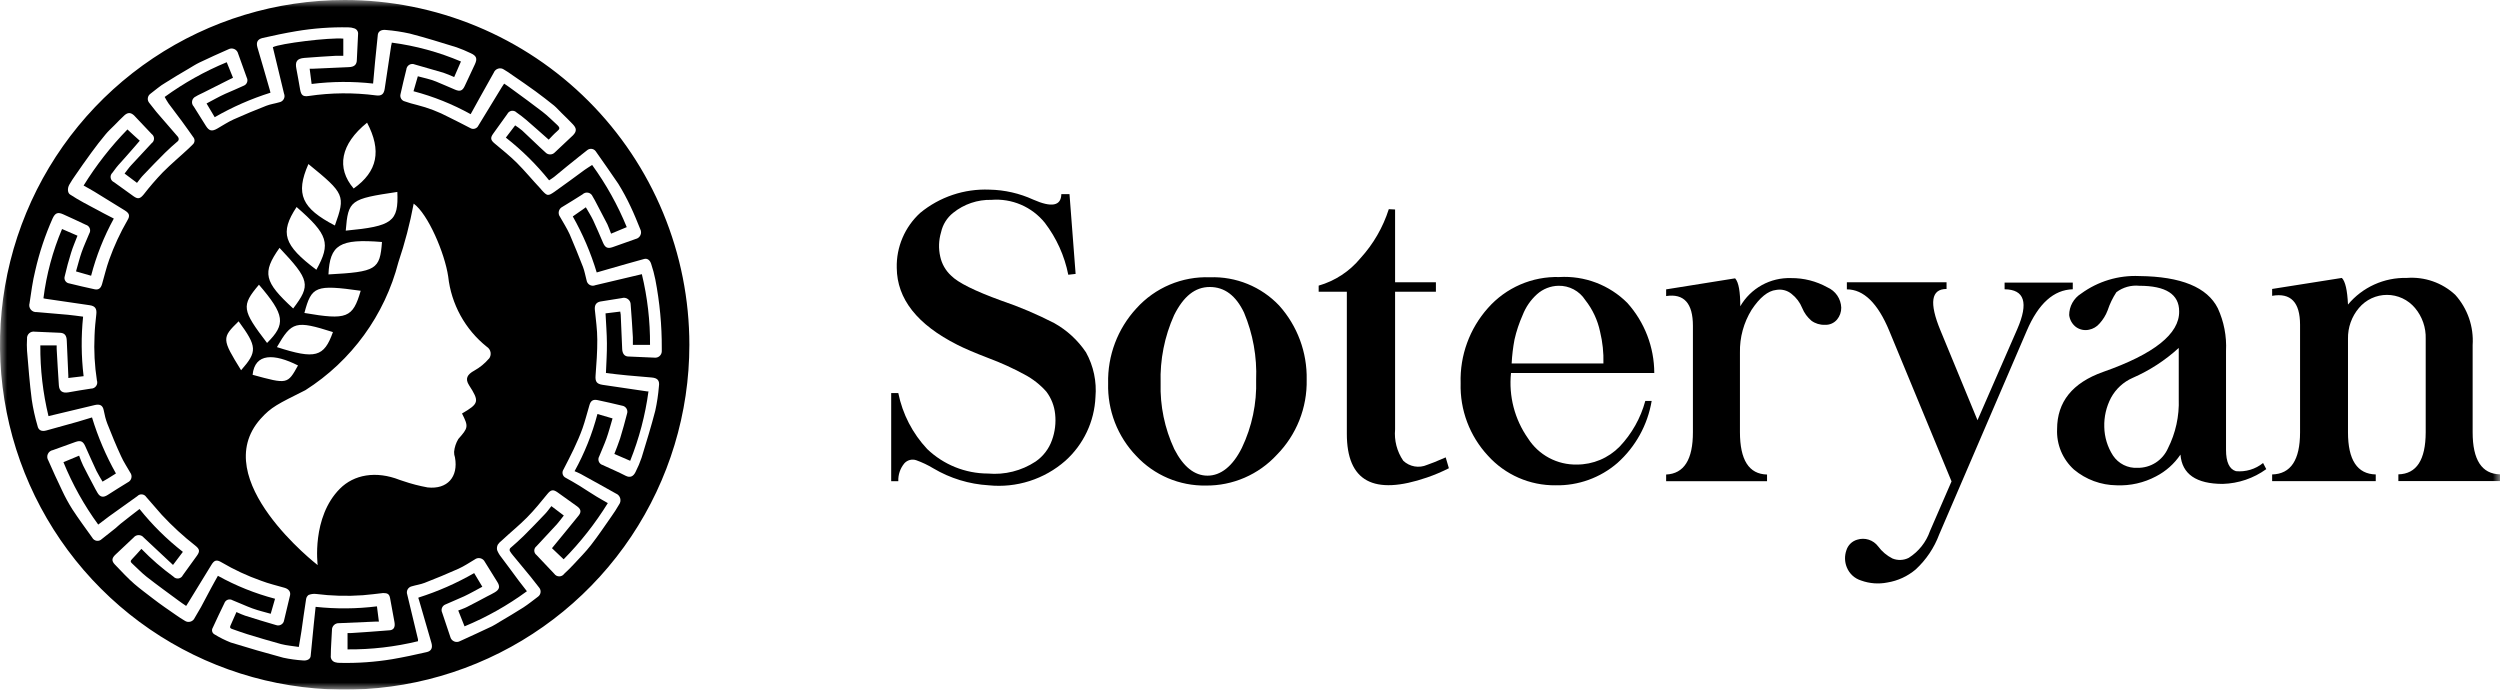 <svg width="174" height="48" viewBox="0 0 174 48" fill="none" xmlns="http://www.w3.org/2000/svg">
<g clip-path="url(#clip0_90_23)">
<mask id="mask0_90_23" style="mask-type:luminance" maskUnits="userSpaceOnUse" x="0" y="0" width="174" height="48">
<path d="M174 0H0V48H174V0Z" fill="white"/>
</mask>
<g mask="url(#mask0_90_23)">
<path d="M71.914 13.893C73.198 14.461 73.852 14.33 73.869 13.512H74.437L74.863 19.065L74.352 19.122C74.092 17.805 73.532 16.566 72.716 15.501C72.273 14.954 71.704 14.524 71.057 14.246C70.41 13.969 69.706 13.853 69.005 13.91C68.038 13.886 67.094 14.206 66.34 14.813C65.912 15.152 65.615 15.628 65.499 16.161C65.332 16.715 65.312 17.302 65.442 17.866C65.552 18.37 65.813 18.829 66.192 19.179C66.675 19.674 67.846 20.253 69.692 20.924C70.957 21.354 72.187 21.877 73.375 22.488C74.261 22.983 75.018 23.68 75.585 24.523C76.11 25.472 76.339 26.557 76.244 27.638C76.207 28.479 76.003 29.305 75.643 30.066C75.283 30.828 74.775 31.51 74.147 32.072C73.423 32.707 72.575 33.187 71.657 33.48C70.739 33.774 69.77 33.875 68.812 33.777C67.454 33.697 66.135 33.294 64.965 32.6C64.587 32.371 64.188 32.181 63.772 32.032C63.629 31.983 63.475 31.977 63.328 32.014C63.182 32.052 63.05 32.131 62.948 32.242C62.656 32.592 62.504 33.037 62.522 33.493H62.027V27.359H62.522C62.817 28.819 63.514 30.167 64.533 31.253C65.669 32.343 67.181 32.954 68.755 32.958C69.926 33.064 71.097 32.77 72.079 32.123C72.605 31.761 73.003 31.241 73.216 30.639C73.429 30.056 73.505 29.432 73.437 28.814C73.38 28.251 73.17 27.715 72.829 27.262C72.4 26.776 71.886 26.372 71.312 26.069C70.508 25.632 69.674 25.252 68.817 24.932C67.84 24.557 67.113 24.244 66.635 24C63.84 22.59 62.433 20.805 62.414 18.645C62.396 17.927 62.532 17.215 62.814 16.555C63.095 15.895 63.515 15.303 64.044 14.819C65.398 13.703 67.116 13.126 68.869 13.199C69.921 13.219 70.957 13.455 71.914 13.893Z" fill="black"/>
<path d="M89.03 21.266C90.299 22.681 90.984 24.526 90.945 26.427C90.965 27.394 90.791 28.355 90.434 29.253C90.077 30.151 89.543 30.969 88.865 31.657C88.237 32.338 87.473 32.88 86.622 33.249C85.772 33.617 84.854 33.803 83.927 33.794C83.021 33.809 82.122 33.633 81.288 33.279C80.455 32.924 79.704 32.399 79.086 31.736C78.441 31.066 77.935 30.274 77.598 29.407C77.262 28.539 77.101 27.613 77.126 26.683C77.079 24.751 77.786 22.878 79.097 21.459C79.74 20.747 80.531 20.184 81.414 19.811C82.298 19.438 83.253 19.263 84.211 19.299C85.108 19.266 86.001 19.425 86.832 19.764C87.662 20.103 88.412 20.615 89.03 21.266ZM81.717 21.936C81.05 23.42 80.73 25.035 80.779 26.66C80.734 28.244 81.059 29.817 81.728 31.253C82.364 32.493 83.137 33.106 84.046 33.106C84.956 33.106 85.791 32.464 86.433 31.174C87.138 29.698 87.479 28.074 87.427 26.439C87.493 24.836 87.206 23.239 86.586 21.76C86.018 20.567 85.228 19.975 84.2 19.975C83.171 19.975 82.37 20.629 81.717 21.936Z" fill="black"/>
<path d="M97.098 14.581V19.646H99.939V20.305H97.098V29.884C97.028 30.655 97.229 31.427 97.666 32.066C97.883 32.273 98.157 32.41 98.452 32.462C98.747 32.513 99.051 32.477 99.325 32.356C99.564 32.282 99.996 32.106 100.62 31.833L100.842 32.589C100.352 32.839 99.845 33.053 99.325 33.232C95.598 34.516 93.736 33.501 93.74 30.185V20.305H91.779V19.879C92.92 19.552 93.935 18.886 94.689 17.969C95.584 16.988 96.257 15.824 96.66 14.558L97.098 14.581Z" fill="black"/>
<path d="M113.263 21.084C114.466 22.424 115.134 24.16 115.138 25.961H105.166C104.999 27.57 105.419 29.185 106.348 30.508C106.711 31.08 107.216 31.549 107.813 31.868C108.41 32.188 109.08 32.348 109.757 32.333C110.309 32.333 110.856 32.223 111.365 32.009C111.875 31.795 112.336 31.482 112.723 31.088C113.575 30.192 114.19 29.098 114.513 27.905H114.956C114.675 29.575 113.833 31.099 112.57 32.225C111.377 33.256 109.844 33.809 108.268 33.777C107.383 33.787 106.506 33.608 105.695 33.254C104.884 32.899 104.157 32.376 103.564 31.719C102.29 30.35 101.606 28.535 101.66 26.666C101.601 24.743 102.283 22.871 103.564 21.436C104.183 20.735 104.949 20.179 105.807 19.806C106.665 19.434 107.595 19.255 108.53 19.282C109.401 19.231 110.273 19.365 111.089 19.675C111.905 19.986 112.646 20.466 113.263 21.084ZM106.973 20.481C106.533 20.878 106.193 21.372 105.978 21.925C105.734 22.473 105.543 23.044 105.41 23.63C105.306 24.18 105.239 24.737 105.211 25.296H111.598C111.62 24.552 111.541 23.808 111.365 23.084C111.195 22.279 110.841 21.525 110.331 20.879C110.131 20.568 109.854 20.314 109.528 20.141C109.202 19.968 108.837 19.881 108.467 19.89C107.914 19.901 107.384 20.111 106.973 20.481Z" fill="black"/>
<path d="M121.123 21.317C121.48 20.699 121.998 20.191 122.621 19.846C123.245 19.5 123.95 19.331 124.663 19.355C125.545 19.348 126.414 19.57 127.185 19.998C127.463 20.119 127.702 20.316 127.873 20.566C128.043 20.817 128.14 21.11 128.151 21.413C128.155 21.716 128.05 22.011 127.856 22.243C127.752 22.366 127.621 22.463 127.473 22.526C127.325 22.589 127.164 22.617 127.004 22.607C126.672 22.619 126.345 22.519 126.077 22.323C125.795 22.085 125.575 21.783 125.435 21.442C125.278 21.052 125.022 20.711 124.691 20.453C124.543 20.331 124.37 20.244 124.184 20.197C123.999 20.15 123.805 20.144 123.617 20.18C123.049 20.242 122.481 20.703 121.912 21.561C121.36 22.455 121.078 23.489 121.1 24.54V30.071C121.1 32.015 121.725 32.998 122.986 33.027V33.493H115.963V33.027C117.209 32.97 117.831 31.985 117.827 30.071V22.681C117.827 21.108 117.206 20.416 115.963 20.606V20.14L120.765 19.372C121.015 19.651 121.123 20.31 121.123 21.317Z" fill="black"/>
<path d="M128.542 19.645H135.48V20.112C134.406 20.112 134.259 21.072 135.054 22.994L137.634 29.247L140.401 22.908C141.202 21.067 140.907 20.146 139.52 20.134V19.668H144.265V20.134C142.939 20.169 141.873 21.129 141.066 23.016L134.969 37.194C134.622 38.126 134.059 38.964 133.327 39.638C132.765 40.112 132.086 40.424 131.361 40.542C130.752 40.663 130.121 40.616 129.537 40.405C129.312 40.336 129.105 40.218 128.932 40.059C128.759 39.899 128.624 39.703 128.537 39.484C128.383 39.107 128.373 38.686 128.508 38.302C128.562 38.126 128.658 37.966 128.789 37.837C128.92 37.708 129.082 37.614 129.258 37.563C129.52 37.479 129.801 37.478 130.063 37.562C130.325 37.646 130.554 37.809 130.719 38.029C130.981 38.383 131.321 38.671 131.713 38.87C131.895 38.945 132.09 38.979 132.286 38.971C132.482 38.964 132.674 38.914 132.849 38.825C133.539 38.389 134.06 37.732 134.327 36.961L135.827 33.504L131.491 23.022C130.696 21.101 129.707 20.14 128.542 20.14V19.645Z" fill="black"/>
<path d="M154.362 21.459C154.787 22.386 154.982 23.402 154.931 24.42V31.31C154.931 32.163 155.163 32.657 155.624 32.794C156.303 32.858 156.98 32.654 157.51 32.225L157.732 32.652C156.85 33.29 155.797 33.648 154.709 33.68C152.857 33.68 151.868 32.998 151.76 31.64C151.329 32.282 150.742 32.804 150.055 33.157C149.215 33.603 148.272 33.817 147.322 33.777C146.233 33.767 145.18 33.38 144.345 32.68C143.955 32.326 143.648 31.89 143.445 31.404C143.243 30.918 143.15 30.392 143.174 29.866C143.174 27.971 144.24 26.645 146.373 25.887C149.93 24.64 151.695 23.234 151.669 21.669C151.669 20.483 150.745 19.89 148.896 19.89C148.326 19.833 147.756 19.993 147.299 20.339C147.042 20.731 146.838 21.155 146.691 21.601C146.563 21.941 146.37 22.254 146.123 22.522C145.936 22.742 145.679 22.892 145.396 22.948C145.238 22.983 145.075 22.983 144.918 22.95C144.76 22.917 144.611 22.85 144.481 22.755C144.352 22.655 144.245 22.531 144.165 22.39C144.085 22.248 144.034 22.092 144.015 21.931C144.015 21.631 144.091 21.337 144.236 21.076C144.382 20.814 144.591 20.594 144.845 20.436C146.017 19.579 147.446 19.147 148.896 19.213C151.805 19.244 153.627 19.992 154.362 21.459ZM148.43 26.302C147.788 26.584 147.258 27.072 146.924 27.689C146.597 28.314 146.436 29.013 146.458 29.718C146.471 30.425 146.682 31.115 147.066 31.708C147.252 31.986 147.507 32.211 147.806 32.361C148.104 32.51 148.437 32.579 148.771 32.561C149.217 32.568 149.654 32.444 150.03 32.205C150.406 31.965 150.703 31.62 150.885 31.213C151.424 30.148 151.684 28.962 151.641 27.768V24.216C150.693 25.084 149.608 25.788 148.43 26.302Z" fill="black"/>
<path d="M170.886 20.521C171.311 20.994 171.637 21.548 171.845 22.149C172.052 22.751 172.138 23.388 172.096 24.023V30.088C172.096 32.009 172.731 32.985 174 33.015V33.481H166.926V33.015C168.191 32.985 168.825 32.009 168.829 30.088V23.59C168.855 22.805 168.59 22.038 168.085 21.436C167.846 21.151 167.547 20.921 167.21 20.763C166.873 20.606 166.505 20.524 166.133 20.524C165.761 20.524 165.393 20.606 165.056 20.763C164.719 20.921 164.42 21.151 164.181 21.436C163.676 22.032 163.406 22.792 163.42 23.573V30.093C163.42 32.015 164.068 32.993 165.352 33.021V33.487H158.141V33.021C159.437 32.991 160.084 32.015 160.084 30.093V22.607C160.084 21.038 159.437 20.362 158.141 20.589V20.111L162.994 19.344C163.232 19.583 163.374 20.197 163.42 21.197C163.917 20.6 164.543 20.124 165.25 19.803C165.958 19.482 166.729 19.325 167.505 19.344C168.119 19.296 168.737 19.375 169.319 19.578C169.901 19.78 170.435 20.101 170.886 20.521Z" fill="black"/>
<path fill-rule="evenodd" clip-rule="evenodd" d="M23.99 0C19.245 0 14.607 1.408 10.662 4.045C6.717 6.682 3.642 10.43 1.826 14.816C0.01 19.201 -0.465 24.027 0.461 28.682C1.387 33.338 3.671 37.614 7.027 40.971C10.382 44.327 14.656 46.613 19.31 47.539C23.964 48.465 28.787 47.99 33.171 46.173C37.554 44.357 41.301 41.28 43.937 37.334C46.573 33.387 47.98 28.747 47.98 24C47.98 20.848 47.36 17.727 46.154 14.816C44.949 11.904 43.181 9.258 40.954 7.029C38.726 4.801 36.081 3.033 33.171 1.827C30.26 0.621 27.141 0 23.99 0ZM45.548 24.892L43.736 24.813C43.463 24.813 43.315 24.602 43.304 24.29L43.202 21.902C43.197 21.829 43.185 21.757 43.168 21.686L42.145 21.811C42.179 22.516 42.236 23.204 42.241 23.886C42.247 24.569 42.202 25.251 42.173 25.961C42.651 26.018 43.151 26.081 43.651 26.126C44.151 26.172 44.787 26.223 45.355 26.274C45.759 26.308 45.923 26.478 45.861 26.888C45.814 27.461 45.729 28.031 45.605 28.593C45.321 29.69 44.986 30.77 44.656 31.85C44.541 32.192 44.401 32.524 44.236 32.845C44.088 33.158 43.861 33.271 43.554 33.118C43.026 32.845 42.474 32.612 41.935 32.362C41.875 32.343 41.821 32.312 41.776 32.269C41.731 32.226 41.696 32.174 41.674 32.116C41.653 32.058 41.644 31.996 41.65 31.934C41.656 31.872 41.675 31.812 41.707 31.759C41.872 31.344 42.06 30.941 42.207 30.526C42.355 30.111 42.491 29.605 42.633 29.122L41.582 28.815C41.219 30.202 40.684 31.539 39.991 32.794C40.196 32.885 40.395 32.965 40.559 33.067C41.332 33.487 42.094 33.919 42.861 34.346C42.934 34.374 43 34.419 43.053 34.477C43.106 34.535 43.145 34.604 43.166 34.68C43.188 34.755 43.191 34.835 43.177 34.912C43.162 34.989 43.13 35.062 43.082 35.125C42.918 35.403 42.741 35.693 42.56 35.938C42.094 36.602 41.639 37.285 41.139 37.927C40.77 38.404 40.343 38.831 39.934 39.274C39.718 39.502 39.503 39.723 39.27 39.934C39.231 39.99 39.179 40.036 39.119 40.068C39.059 40.1 38.991 40.116 38.923 40.116C38.855 40.116 38.788 40.1 38.727 40.068C38.667 40.036 38.615 39.99 38.576 39.934C38.162 39.502 37.747 39.064 37.338 38.626C37.291 38.591 37.252 38.545 37.226 38.492C37.2 38.439 37.186 38.381 37.186 38.322C37.186 38.263 37.2 38.205 37.226 38.152C37.252 38.099 37.291 38.053 37.338 38.018L38.758 36.489C38.923 36.301 39.071 36.097 39.241 35.881L38.377 35.227C38.213 35.431 38.076 35.63 37.912 35.795C37.423 36.313 36.929 36.819 36.428 37.319C36.133 37.609 35.815 37.887 35.514 38.149C35.493 38.176 35.479 38.208 35.473 38.241C35.468 38.275 35.47 38.309 35.48 38.342C35.541 38.447 35.611 38.546 35.69 38.638L36.929 40.138C37.133 40.394 37.338 40.65 37.536 40.911C37.572 40.956 37.597 41.008 37.612 41.063C37.627 41.118 37.631 41.176 37.623 41.232C37.616 41.289 37.597 41.343 37.569 41.392C37.54 41.442 37.502 41.485 37.457 41.52C37.116 41.775 36.781 42.048 36.423 42.281C35.883 42.628 35.332 42.947 34.781 43.276C34.605 43.379 34.434 43.498 34.247 43.589C33.508 43.936 32.769 44.282 32.025 44.618C31.962 44.654 31.891 44.675 31.818 44.679C31.745 44.684 31.672 44.67 31.605 44.641C31.538 44.612 31.479 44.567 31.432 44.511C31.386 44.454 31.353 44.388 31.337 44.316L30.775 42.639C30.75 42.588 30.736 42.531 30.734 42.474C30.732 42.416 30.742 42.359 30.763 42.305C30.785 42.252 30.817 42.203 30.858 42.163C30.899 42.123 30.948 42.091 31.002 42.071C31.434 41.872 31.877 41.702 32.303 41.503C32.729 41.304 33.139 41.065 33.57 40.837L33.002 39.888C31.773 40.594 30.472 41.166 29.121 41.593C29.121 41.633 29.121 41.684 29.155 41.736C29.443 42.74 29.735 43.746 30.03 44.754C30.121 45.084 30.03 45.323 29.678 45.391C28.888 45.573 28.093 45.743 27.297 45.88C26.096 46.078 24.878 46.164 23.661 46.136C23.553 46.139 23.446 46.126 23.342 46.096C23.24 46.072 23.151 46.011 23.092 45.925C23.033 45.839 23.009 45.733 23.024 45.63C23.024 45.061 23.081 44.453 23.104 43.862C23.101 43.796 23.111 43.731 23.135 43.669C23.159 43.608 23.195 43.553 23.242 43.507C23.288 43.46 23.344 43.425 23.406 43.402C23.467 43.379 23.533 43.369 23.598 43.373L26.098 43.265C26.178 43.265 26.263 43.265 26.371 43.265C26.326 42.907 26.28 42.566 26.235 42.202C24.818 42.378 23.386 42.389 21.967 42.236C21.922 42.657 21.876 43.06 21.837 43.469C21.768 44.186 21.7 44.902 21.626 45.618C21.626 45.868 21.382 46.005 21.058 45.965C20.607 45.934 20.159 45.872 19.717 45.777C18.495 45.448 17.274 45.095 16.064 44.72C15.669 44.564 15.289 44.373 14.927 44.152C14.888 44.13 14.853 44.101 14.826 44.066C14.798 44.031 14.778 43.991 14.767 43.947C14.756 43.904 14.754 43.859 14.761 43.815C14.768 43.771 14.784 43.729 14.808 43.691C15.069 43.123 15.336 42.554 15.615 41.986C15.633 41.93 15.663 41.88 15.704 41.838C15.744 41.796 15.793 41.763 15.848 41.743C15.903 41.723 15.961 41.715 16.019 41.721C16.077 41.727 16.133 41.745 16.183 41.776C16.649 41.957 17.098 42.173 17.564 42.344C18.03 42.514 18.399 42.588 18.842 42.719C18.95 42.355 19.041 42.014 19.143 41.673C17.756 41.309 16.42 40.772 15.166 40.076C15.007 40.371 14.842 40.644 14.688 40.94C14.456 41.378 14.228 41.815 13.99 42.253C13.848 42.509 13.694 42.753 13.552 43.003C13.525 43.067 13.484 43.123 13.432 43.169C13.38 43.215 13.319 43.248 13.252 43.267C13.186 43.286 13.117 43.29 13.048 43.279C12.98 43.268 12.915 43.242 12.859 43.202C12.649 43.083 12.444 42.941 12.245 42.804C11.711 42.435 11.177 42.071 10.654 41.667C10.131 41.264 9.751 40.985 9.353 40.644C8.955 40.303 8.432 39.752 7.995 39.291C7.751 39.035 7.779 38.842 8.04 38.598L9.302 37.41C9.344 37.358 9.397 37.315 9.458 37.286C9.518 37.258 9.584 37.243 9.651 37.243C9.718 37.243 9.784 37.258 9.845 37.286C9.905 37.315 9.959 37.358 10.001 37.41L12.041 39.32L12.728 38.41C11.61 37.536 10.597 36.535 9.711 35.426L9.063 35.926C8.841 36.102 8.614 36.273 8.398 36.449C8.273 36.546 8.16 36.665 8.035 36.767L7.086 37.518C7.04 37.565 6.984 37.6 6.922 37.621C6.86 37.642 6.794 37.649 6.729 37.639C6.664 37.63 6.602 37.605 6.549 37.567C6.495 37.529 6.451 37.479 6.421 37.421C5.955 36.767 5.478 36.125 5.04 35.454C4.771 35.029 4.53 34.587 4.318 34.13C3.983 33.442 3.671 32.748 3.364 32.049C3.321 31.984 3.296 31.908 3.29 31.83C3.283 31.752 3.297 31.674 3.328 31.602C3.36 31.531 3.409 31.468 3.47 31.42C3.532 31.372 3.605 31.34 3.682 31.327L5.256 30.759C5.614 30.634 5.784 30.713 5.938 31.066C6.194 31.634 6.444 32.203 6.711 32.771C6.836 33.027 6.995 33.271 7.137 33.522C7.455 33.334 7.762 33.158 8.069 32.953C7.374 31.717 6.816 30.41 6.404 29.053C6.08 29.15 5.745 29.258 5.404 29.355L3.239 29.957C2.904 30.054 2.671 29.957 2.608 29.628C2.434 29.035 2.301 28.431 2.21 27.82C2.063 26.683 1.977 25.546 1.881 24.409C1.864 24.135 1.864 23.86 1.881 23.585C1.873 23.514 1.883 23.442 1.908 23.375C1.933 23.309 1.974 23.249 2.026 23.2C2.078 23.152 2.141 23.116 2.21 23.096C2.278 23.076 2.35 23.072 2.421 23.085L4.125 23.159C4.495 23.159 4.637 23.335 4.648 23.727C4.682 24.54 4.722 25.347 4.756 26.16C4.756 26.2 4.756 26.234 4.756 26.308L5.819 26.183C5.654 24.807 5.642 23.417 5.784 22.039C5.426 21.993 5.08 21.942 4.728 21.908C4.006 21.84 3.284 21.783 2.557 21.721C2.478 21.728 2.399 21.716 2.327 21.685C2.254 21.655 2.19 21.607 2.141 21.545C2.091 21.484 2.058 21.411 2.043 21.334C2.028 21.256 2.033 21.176 2.057 21.101C2.171 20.345 2.267 19.583 2.455 18.827C2.739 17.58 3.144 16.363 3.665 15.195C3.841 14.825 4.017 14.746 4.387 14.911C4.921 15.149 5.444 15.394 5.972 15.644C6.034 15.661 6.091 15.692 6.138 15.734C6.186 15.777 6.223 15.831 6.246 15.89C6.269 15.95 6.278 16.015 6.272 16.078C6.266 16.142 6.245 16.203 6.211 16.258C6.035 16.69 5.836 17.116 5.682 17.554C5.529 17.991 5.426 18.429 5.29 18.89L6.341 19.191C6.701 17.804 7.232 16.468 7.921 15.212L7.228 14.854L5.836 14.109C5.517 13.933 5.199 13.751 4.881 13.54C4.705 13.438 4.676 13.114 4.824 12.853C4.972 12.591 5.08 12.438 5.222 12.233C5.591 11.699 5.966 11.153 6.358 10.624C6.677 10.187 7.006 9.76 7.353 9.345C7.535 9.124 7.756 8.925 7.961 8.72C8.165 8.515 8.415 8.248 8.654 8.032C8.893 7.816 9.092 7.816 9.33 8.032C9.743 8.46 10.152 8.892 10.557 9.328C10.608 9.365 10.649 9.412 10.677 9.468C10.706 9.523 10.72 9.584 10.72 9.647C10.72 9.709 10.706 9.77 10.677 9.825C10.649 9.881 10.608 9.929 10.557 9.965C10.08 10.482 9.592 10.994 9.12 11.511C8.961 11.682 8.83 11.881 8.671 12.08L9.535 12.728C9.694 12.523 9.836 12.324 10.001 12.159C10.489 11.648 10.978 11.136 11.484 10.636C11.774 10.346 12.097 10.067 12.399 9.806C12.417 9.779 12.43 9.748 12.436 9.716C12.441 9.683 12.441 9.65 12.433 9.618C12.41 9.553 12.371 9.494 12.319 9.448L10.887 7.793L10.376 7.145C10.341 7.1 10.315 7.049 10.3 6.994C10.285 6.939 10.281 6.881 10.289 6.825C10.296 6.768 10.315 6.714 10.343 6.664C10.372 6.615 10.41 6.572 10.455 6.537C10.807 6.276 11.143 5.969 11.506 5.764C12.041 5.417 12.586 5.105 13.132 4.781C13.382 4.633 13.626 4.474 13.887 4.349C14.558 4.03 15.228 3.723 15.905 3.428C15.967 3.395 16.037 3.376 16.108 3.374C16.18 3.373 16.25 3.387 16.315 3.417C16.38 3.446 16.437 3.49 16.482 3.545C16.527 3.601 16.559 3.665 16.575 3.735L17.172 5.395C17.199 5.445 17.215 5.5 17.22 5.557C17.224 5.614 17.216 5.671 17.197 5.725C17.178 5.779 17.147 5.828 17.108 5.869C17.068 5.91 17.02 5.942 16.967 5.963C16.541 6.168 16.098 6.338 15.671 6.532C15.245 6.725 14.819 6.969 14.376 7.202L14.944 8.157C16.172 7.449 17.473 6.877 18.825 6.452C18.814 6.39 18.799 6.33 18.78 6.27C18.495 5.281 18.211 4.286 17.916 3.297C17.819 2.95 17.916 2.729 18.28 2.643C19.052 2.467 19.831 2.302 20.615 2.171C21.816 1.969 23.034 1.879 24.252 1.904C24.389 1.904 24.525 1.927 24.655 1.973C24.741 1.999 24.814 2.054 24.863 2.129C24.912 2.203 24.933 2.293 24.922 2.382C24.888 2.95 24.865 3.558 24.837 4.15C24.837 4.508 24.655 4.661 24.269 4.673L21.723 4.786C21.666 4.783 21.609 4.783 21.553 4.786L21.689 5.844C23.109 5.667 24.545 5.657 25.968 5.815C26.013 5.298 26.053 4.803 26.104 4.309C26.166 3.678 26.229 3.047 26.297 2.41C26.326 2.183 26.541 2.046 26.865 2.086C27.422 2.132 27.974 2.216 28.519 2.336C29.616 2.621 30.695 2.956 31.775 3.291C32.114 3.411 32.446 3.549 32.769 3.706C33.167 3.888 33.235 4.081 33.053 4.474L32.343 5.991C32.19 6.321 32.014 6.384 31.678 6.242C31.235 6.06 30.797 5.855 30.343 5.673C29.888 5.491 29.525 5.434 29.081 5.309L28.78 6.35C30.167 6.715 31.503 7.251 32.758 7.947L33.411 6.765L34.366 5.059C34.392 4.991 34.433 4.93 34.487 4.881C34.54 4.831 34.605 4.795 34.675 4.775C34.744 4.754 34.818 4.75 34.89 4.763C34.961 4.776 35.029 4.805 35.087 4.849C35.286 4.963 35.474 5.093 35.656 5.224C36.224 5.605 36.747 5.98 37.281 6.361C37.718 6.679 38.145 7.015 38.565 7.35C38.752 7.509 38.912 7.697 39.088 7.867C39.355 8.129 39.622 8.385 39.878 8.658C40.133 8.93 40.15 9.141 39.878 9.419C39.463 9.817 39.037 10.215 38.616 10.607C38.574 10.652 38.524 10.687 38.467 10.712C38.411 10.736 38.351 10.748 38.289 10.748C38.228 10.748 38.168 10.736 38.111 10.712C38.055 10.687 38.005 10.652 37.963 10.607C37.395 10.096 36.889 9.584 36.343 9.084C36.188 8.955 36.024 8.835 35.855 8.726L35.207 9.578C36.322 10.45 37.332 11.448 38.218 12.551C38.343 12.466 38.468 12.392 38.582 12.301C39.15 11.835 39.718 11.358 40.321 10.886L40.889 10.437C40.976 10.373 41.084 10.347 41.191 10.363C41.297 10.379 41.393 10.436 41.457 10.522C41.986 11.284 42.531 12.04 43.037 12.796C43.354 13.309 43.64 13.841 43.895 14.387C44.139 14.899 44.349 15.422 44.56 15.945C44.595 16.01 44.615 16.082 44.617 16.155C44.62 16.229 44.605 16.302 44.574 16.369C44.543 16.436 44.497 16.495 44.439 16.54C44.381 16.586 44.314 16.618 44.242 16.633L42.639 17.201C42.292 17.321 42.122 17.241 41.974 16.9C41.747 16.377 41.526 15.848 41.281 15.325C41.133 15.018 40.946 14.729 40.775 14.427L39.866 15.064C40.565 16.298 41.123 17.606 41.531 18.963C41.787 18.89 42.06 18.804 42.338 18.73C43.168 18.492 43.997 18.253 44.827 18.026C45.043 17.963 45.236 18.094 45.321 18.367C45.44 18.722 45.537 19.085 45.611 19.452C45.916 21.031 46.067 22.636 46.06 24.244C46.06 24.318 46.06 24.387 46.06 24.455C46.058 24.518 46.043 24.58 46.016 24.638C45.988 24.695 45.949 24.746 45.901 24.787C45.853 24.828 45.797 24.859 45.736 24.877C45.675 24.895 45.611 24.9 45.548 24.892Z" fill="black"/>
<path fill-rule="evenodd" clip-rule="evenodd" d="M41.435 19.85C41.373 19.877 41.306 19.889 41.239 19.886C41.172 19.883 41.107 19.865 41.048 19.832C40.989 19.8 40.939 19.754 40.9 19.699C40.862 19.644 40.837 19.581 40.827 19.515C40.741 19.202 40.69 18.878 40.577 18.582C40.281 17.826 39.98 17.076 39.65 16.309C39.457 15.888 39.202 15.49 38.974 15.086C38.934 15.032 38.906 14.97 38.892 14.904C38.879 14.838 38.88 14.77 38.896 14.704C38.911 14.638 38.941 14.577 38.983 14.524C39.026 14.471 39.079 14.428 39.139 14.399C39.611 14.109 40.077 13.83 40.542 13.529C40.593 13.479 40.655 13.442 40.723 13.421C40.791 13.401 40.863 13.397 40.933 13.411C41.003 13.425 41.068 13.456 41.123 13.502C41.177 13.547 41.22 13.605 41.247 13.671C41.355 13.841 41.446 14.029 41.543 14.211C41.787 14.677 42.037 15.143 42.276 15.615C42.372 15.82 42.44 16.036 42.531 16.263L43.622 15.808C42.995 14.275 42.186 12.823 41.213 11.482C41.02 11.607 40.849 11.71 40.69 11.823C39.991 12.329 39.304 12.852 38.593 13.347C38.133 13.665 38.082 13.643 37.701 13.228L37.616 13.125C37.048 12.523 36.537 11.897 35.963 11.323C35.48 10.846 34.946 10.419 34.423 9.982C34.156 9.76 34.11 9.601 34.321 9.311C34.644 8.85 34.98 8.396 35.309 7.935C35.337 7.878 35.378 7.827 35.429 7.789C35.48 7.751 35.539 7.725 35.602 7.714C35.665 7.704 35.73 7.708 35.791 7.728C35.851 7.748 35.907 7.782 35.951 7.827C36.185 7.988 36.411 8.161 36.627 8.345C37.145 8.788 37.65 9.248 38.19 9.72C38.366 9.538 38.559 9.322 38.758 9.152C38.957 8.981 39.014 8.907 38.758 8.674C38.503 8.441 38.111 8.049 37.753 7.776C37.065 7.242 36.36 6.736 35.656 6.219C35.474 6.082 35.292 5.957 35.088 5.821L34.934 6.054L33.298 8.737C33.275 8.788 33.241 8.834 33.199 8.871C33.157 8.908 33.107 8.936 33.053 8.953C32.999 8.969 32.943 8.974 32.887 8.968C32.831 8.961 32.778 8.942 32.73 8.913C32.235 8.657 31.741 8.401 31.241 8.157C30.537 7.785 29.791 7.498 29.019 7.304C28.741 7.242 28.451 7.151 28.184 7.06C28.129 7.048 28.078 7.025 28.032 6.993C27.987 6.96 27.948 6.918 27.92 6.87C27.891 6.823 27.872 6.769 27.865 6.714C27.858 6.658 27.862 6.602 27.877 6.548C28.002 5.98 28.138 5.411 28.28 4.843C28.285 4.775 28.306 4.709 28.342 4.651C28.378 4.593 28.427 4.544 28.486 4.51C28.545 4.475 28.611 4.455 28.679 4.452C28.747 4.448 28.815 4.462 28.877 4.49C29.542 4.678 30.201 4.871 30.854 5.059C31.111 5.149 31.363 5.251 31.61 5.366C31.769 4.991 31.928 4.633 32.082 4.28C30.545 3.626 28.925 3.184 27.269 2.967C27.269 3.035 27.235 3.109 27.224 3.183C27.076 4.183 26.926 5.182 26.775 6.179C26.718 6.56 26.547 6.69 26.167 6.639C24.615 6.436 23.043 6.45 21.496 6.679C21.092 6.742 20.962 6.639 20.888 6.23C20.814 5.821 20.723 5.264 20.627 4.78C20.53 4.297 20.661 4.07 21.195 4.03C21.928 3.967 22.661 3.928 23.394 3.882H23.894V2.688C22.939 2.603 19.479 3.024 18.99 3.285C19.246 4.36 19.507 5.44 19.768 6.514C19.794 6.575 19.806 6.64 19.803 6.706C19.8 6.771 19.783 6.835 19.751 6.893C19.72 6.951 19.677 7.001 19.623 7.04C19.57 7.079 19.509 7.105 19.445 7.117C19.143 7.208 18.825 7.247 18.535 7.361C17.768 7.662 17.007 7.975 16.262 8.31C15.87 8.487 15.501 8.731 15.126 8.947C14.751 9.163 14.558 9.118 14.336 8.771C14.052 8.322 13.768 7.867 13.484 7.412C13.435 7.361 13.399 7.3 13.38 7.232C13.361 7.164 13.358 7.093 13.373 7.024C13.387 6.955 13.419 6.89 13.464 6.836C13.509 6.782 13.566 6.74 13.632 6.713C13.802 6.605 13.99 6.531 14.166 6.44L15.87 5.582L16.217 5.411C16.064 5.042 15.927 4.689 15.78 4.331C14.25 4.964 12.8 5.775 11.461 6.747C11.543 6.901 11.632 7.051 11.728 7.196C12.035 7.617 12.353 8.026 12.666 8.447C12.978 8.868 13.188 9.18 13.45 9.544C13.482 9.58 13.506 9.623 13.521 9.669C13.536 9.714 13.542 9.763 13.538 9.811C13.535 9.859 13.521 9.906 13.499 9.949C13.477 9.992 13.447 10.03 13.41 10.061C13.325 10.152 13.24 10.232 13.149 10.317C12.541 10.886 11.91 11.409 11.33 11.994C10.86 12.484 10.416 12.998 10.001 13.534C9.756 13.83 9.609 13.881 9.296 13.66L7.938 12.682C7.877 12.656 7.823 12.615 7.782 12.563C7.74 12.511 7.713 12.449 7.702 12.383C7.69 12.318 7.696 12.25 7.717 12.187C7.739 12.124 7.776 12.068 7.825 12.023C7.995 11.784 8.177 11.545 8.393 11.318C8.609 11.09 8.836 10.812 9.063 10.562C9.291 10.311 9.489 10.067 9.728 9.794C9.467 9.555 9.16 9.288 8.87 9.01C7.713 10.196 6.69 11.505 5.819 12.915C6.091 13.068 6.341 13.199 6.58 13.347L8.683 14.643C9.012 14.848 9.063 15.018 8.864 15.342C8.363 16.21 7.941 17.121 7.603 18.065C7.398 18.634 7.268 19.202 7.103 19.77C7.018 20.066 6.859 20.191 6.586 20.134C6.018 20.009 5.404 19.873 4.819 19.725C4.763 19.718 4.709 19.698 4.661 19.668C4.614 19.637 4.574 19.597 4.544 19.549C4.514 19.501 4.495 19.447 4.488 19.391C4.482 19.335 4.488 19.278 4.506 19.225C4.637 18.656 4.779 18.128 4.949 17.588C5.069 17.19 5.239 16.809 5.393 16.405L4.319 15.939C3.668 17.479 3.232 19.101 3.023 20.76L3.131 20.788L6.239 21.243C6.614 21.294 6.745 21.476 6.705 21.857C6.648 22.357 6.597 22.857 6.58 23.363C6.53 24.404 6.585 25.448 6.745 26.478C6.768 26.543 6.775 26.613 6.765 26.681C6.755 26.749 6.729 26.814 6.689 26.869C6.649 26.925 6.596 26.971 6.534 27.002C6.473 27.032 6.405 27.048 6.336 27.047C5.807 27.126 5.285 27.212 4.756 27.308C4.353 27.376 4.125 27.229 4.097 26.819C4.035 25.972 3.995 25.114 3.944 24.278C3.944 24.199 3.944 24.113 3.944 24.04H2.807C2.795 25.698 2.986 27.351 3.375 28.962L6.58 28.195C6.938 28.11 7.148 28.195 7.217 28.547C7.285 28.9 7.353 29.178 7.467 29.48C7.773 30.253 8.086 31.026 8.427 31.753C8.603 32.151 8.853 32.515 9.063 32.89C9.104 32.944 9.133 33.006 9.147 33.072C9.16 33.139 9.159 33.207 9.143 33.273C9.126 33.338 9.095 33.399 9.052 33.451C9.009 33.503 8.954 33.544 8.893 33.572C8.427 33.868 7.955 34.141 7.495 34.448C7.199 34.641 6.972 34.613 6.79 34.306C6.682 34.13 6.591 33.948 6.495 33.766C6.256 33.311 6.012 32.862 5.785 32.401C5.677 32.185 5.597 31.952 5.506 31.714L4.415 32.168C5.043 33.709 5.856 35.167 6.836 36.511L7.586 35.943L9.558 34.533C9.598 34.489 9.649 34.455 9.705 34.433C9.761 34.412 9.821 34.403 9.881 34.409C9.941 34.414 9.999 34.434 10.05 34.465C10.101 34.496 10.145 34.539 10.177 34.59C10.546 35.005 10.899 35.426 11.262 35.835C11.984 36.612 12.767 37.331 13.603 37.984C13.893 38.217 13.927 38.37 13.706 38.677C13.382 39.132 13.052 39.581 12.728 40.03C12.701 40.09 12.659 40.143 12.607 40.183C12.554 40.224 12.492 40.25 12.426 40.26C12.361 40.27 12.294 40.264 12.232 40.242C12.169 40.219 12.113 40.182 12.069 40.132C11.272 39.554 10.527 38.907 9.842 38.2C9.631 38.433 9.421 38.677 9.2 38.904C9.086 39.018 9.052 39.103 9.2 39.223C9.541 39.53 9.853 39.871 10.211 40.149C10.938 40.718 11.688 41.258 12.433 41.809C12.598 41.934 12.774 42.048 12.956 42.173L13.109 41.934L14.711 39.319C14.916 38.978 15.081 38.933 15.427 39.143C16.297 39.654 17.215 40.081 18.166 40.417C18.7 40.621 19.257 40.752 19.808 40.911C20.087 40.991 20.24 41.184 20.189 41.428C20.058 41.997 19.922 42.565 19.774 43.168C19.765 43.231 19.743 43.291 19.708 43.344C19.672 43.397 19.626 43.441 19.571 43.473C19.517 43.505 19.455 43.525 19.392 43.53C19.329 43.535 19.265 43.526 19.206 43.503C18.484 43.293 17.768 43.077 17.058 42.85C16.853 42.777 16.652 42.694 16.456 42.599C16.314 42.929 16.177 43.248 16.035 43.554C15.978 43.685 16.035 43.736 16.149 43.776C16.501 43.895 16.854 44.032 17.212 44.14C17.99 44.373 18.774 44.617 19.564 44.828C19.956 44.93 20.371 44.959 20.797 45.027C20.859 44.64 20.928 44.288 20.979 43.935C21.087 43.196 21.183 42.452 21.303 41.707C21.309 41.649 21.328 41.592 21.358 41.542C21.387 41.491 21.426 41.447 21.473 41.411C21.632 41.348 21.803 41.322 21.973 41.337C23.06 41.476 24.159 41.506 25.252 41.428C25.723 41.394 26.195 41.326 26.667 41.275C26.968 41.275 27.099 41.343 27.15 41.633C27.252 42.202 27.36 42.77 27.456 43.304C27.519 43.662 27.4 43.873 27.047 43.873C26.178 43.952 25.303 43.998 24.433 44.06H24.189V45.197C25.841 45.211 27.488 45.02 29.093 44.629C29.096 44.585 29.096 44.542 29.093 44.498C28.843 43.458 28.599 42.417 28.343 41.377C28.322 41.319 28.314 41.258 28.319 41.197C28.323 41.136 28.341 41.076 28.371 41.022C28.4 40.969 28.441 40.922 28.49 40.885C28.539 40.848 28.596 40.822 28.655 40.809C28.957 40.718 29.269 40.678 29.559 40.564C30.349 40.257 31.133 39.933 31.906 39.587C32.309 39.405 32.678 39.155 33.042 38.939C33.097 38.896 33.161 38.867 33.229 38.852C33.297 38.838 33.367 38.839 33.435 38.855C33.503 38.872 33.566 38.903 33.62 38.947C33.673 38.991 33.717 39.046 33.747 39.109C34.036 39.57 34.315 40.036 34.605 40.49C34.815 40.815 34.775 41.025 34.44 41.224C34.275 41.326 34.093 41.411 33.917 41.502C33.446 41.752 32.974 42.008 32.497 42.247C32.309 42.344 32.105 42.406 31.894 42.491C32.048 42.872 32.19 43.23 32.332 43.594C33.871 42.956 35.329 42.136 36.673 41.15L36.105 40.417C35.696 39.848 35.281 39.314 34.872 38.757C34.757 38.614 34.665 38.455 34.599 38.285C34.571 38.156 34.589 38.021 34.65 37.904C34.723 37.797 34.813 37.702 34.917 37.626C35.485 37.091 36.116 36.585 36.673 36.023C37.23 35.46 37.639 34.937 38.099 34.38C38.338 34.09 38.491 34.044 38.804 34.266C39.258 34.584 39.707 34.914 40.162 35.238C40.423 35.426 40.48 35.624 40.276 35.88C39.673 36.636 39.048 37.375 38.417 38.154C38.65 38.382 38.934 38.643 39.23 38.927C40.398 37.743 41.429 36.431 42.304 35.016C42.031 34.857 41.77 34.715 41.52 34.562C41.128 34.323 40.741 34.067 40.355 33.823C39.969 33.578 39.696 33.442 39.372 33.254C39.322 33.23 39.277 33.195 39.241 33.153C39.205 33.11 39.179 33.06 39.164 33.006C39.148 32.952 39.145 32.896 39.154 32.84C39.162 32.785 39.182 32.732 39.213 32.686C39.457 32.208 39.707 31.736 39.934 31.253C40.162 30.77 40.372 30.293 40.548 29.798C40.724 29.303 40.866 28.729 41.026 28.195C41.111 27.899 41.27 27.78 41.594 27.848C42.162 27.968 42.73 28.098 43.298 28.235C43.361 28.244 43.421 28.266 43.474 28.301C43.527 28.337 43.572 28.383 43.605 28.438C43.637 28.492 43.657 28.553 43.663 28.616C43.669 28.68 43.661 28.743 43.639 28.803C43.492 29.372 43.338 29.94 43.162 30.509C43.048 30.867 42.901 31.219 42.759 31.594L43.861 32.072C44.483 30.52 44.911 28.897 45.134 27.24H45.032L41.946 26.785C41.526 26.723 41.418 26.558 41.452 26.131C41.514 25.302 41.577 24.471 41.571 23.636C41.571 22.942 41.469 22.249 41.401 21.555C41.372 21.237 41.492 21.049 41.776 20.987L43.276 20.748C43.347 20.725 43.423 20.718 43.497 20.73C43.572 20.742 43.642 20.771 43.703 20.816C43.763 20.86 43.812 20.919 43.846 20.986C43.879 21.053 43.896 21.128 43.895 21.203C43.958 21.965 44.003 22.732 44.048 23.477C44.048 23.647 44.048 23.823 44.048 24.005H45.242C45.254 22.347 45.063 20.694 44.673 19.083L41.435 19.85ZM27.655 13.358C27.741 15.422 27.326 15.746 24.064 16.053C24.235 13.927 24.377 13.847 27.655 13.358ZM25.542 8.526C26.576 10.482 26.28 11.937 24.615 13.12C23.388 11.687 23.706 10.027 25.542 8.544V8.526ZM26.587 16.826C26.445 18.77 26.195 18.918 22.86 19.1C22.956 17.025 23.644 16.604 26.587 16.843V16.826ZM19.274 24.159C20.308 22.363 20.587 22.294 23.172 23.113C22.553 24.852 21.95 25.023 19.274 24.159ZM20.746 25.427C20.013 26.751 20.013 26.751 17.581 26.086C17.74 24.562 19.081 24.597 20.746 25.438V25.427ZM21.189 21.771C21.683 19.913 21.968 19.799 25.104 20.237C24.553 22.135 24.144 22.289 21.189 21.783V21.771ZM21.462 11.414C23.996 13.478 24.053 13.608 23.308 15.695C21.002 14.495 20.547 13.512 21.462 11.426V11.414ZM20.638 14.404C22.843 16.326 23.036 16.94 22.019 18.776C19.734 17.059 19.462 16.201 20.638 14.416V14.404ZM19.45 17.247C21.564 19.486 21.638 19.844 20.405 21.47C18.382 19.611 18.229 18.992 19.45 17.258V17.247ZM18.018 19.81C19.825 21.919 19.91 22.556 18.587 23.869C16.831 21.572 16.791 21.277 18.018 19.822V19.81ZM16.604 22.357C17.899 24.125 17.922 24.471 16.78 25.768C15.433 23.59 15.433 23.511 16.604 22.368V22.357ZM34.025 24.966C33.741 25.298 33.401 25.577 33.019 25.79C32.508 26.069 32.36 26.359 32.644 26.808C33.377 27.945 33.343 28.087 32.156 28.78C32.622 29.701 32.587 29.775 31.9 30.554C31.736 30.826 31.635 31.131 31.605 31.446C31.601 31.58 31.622 31.713 31.667 31.839C31.911 33.192 31.139 34.073 29.763 33.925C29.185 33.82 28.615 33.672 28.059 33.481L27.82 33.402C26.155 32.748 24.632 33.038 23.661 34.01C21.672 36 22.11 39.331 22.11 39.331C22.11 39.331 14.393 33.368 18.132 29.156C18.882 28.32 19.32 28.127 21.257 27.155C24.466 25.115 26.78 21.93 27.729 18.247C28.179 16.915 28.534 15.553 28.792 14.171C29.792 14.893 30.957 17.627 31.195 19.247C31.299 20.199 31.59 21.121 32.051 21.96C32.512 22.799 33.135 23.539 33.883 24.136C33.952 24.179 34.01 24.235 34.055 24.302C34.1 24.369 34.131 24.445 34.144 24.525C34.157 24.604 34.154 24.686 34.133 24.764C34.113 24.842 34.076 24.915 34.025 24.977V24.966Z" fill="black"/>
</g>
</g>
<defs>
<clipPath id="clip0_90_23">
<rect width="174" height="48" fill="white"/>
</clipPath>
</defs>
</svg>
